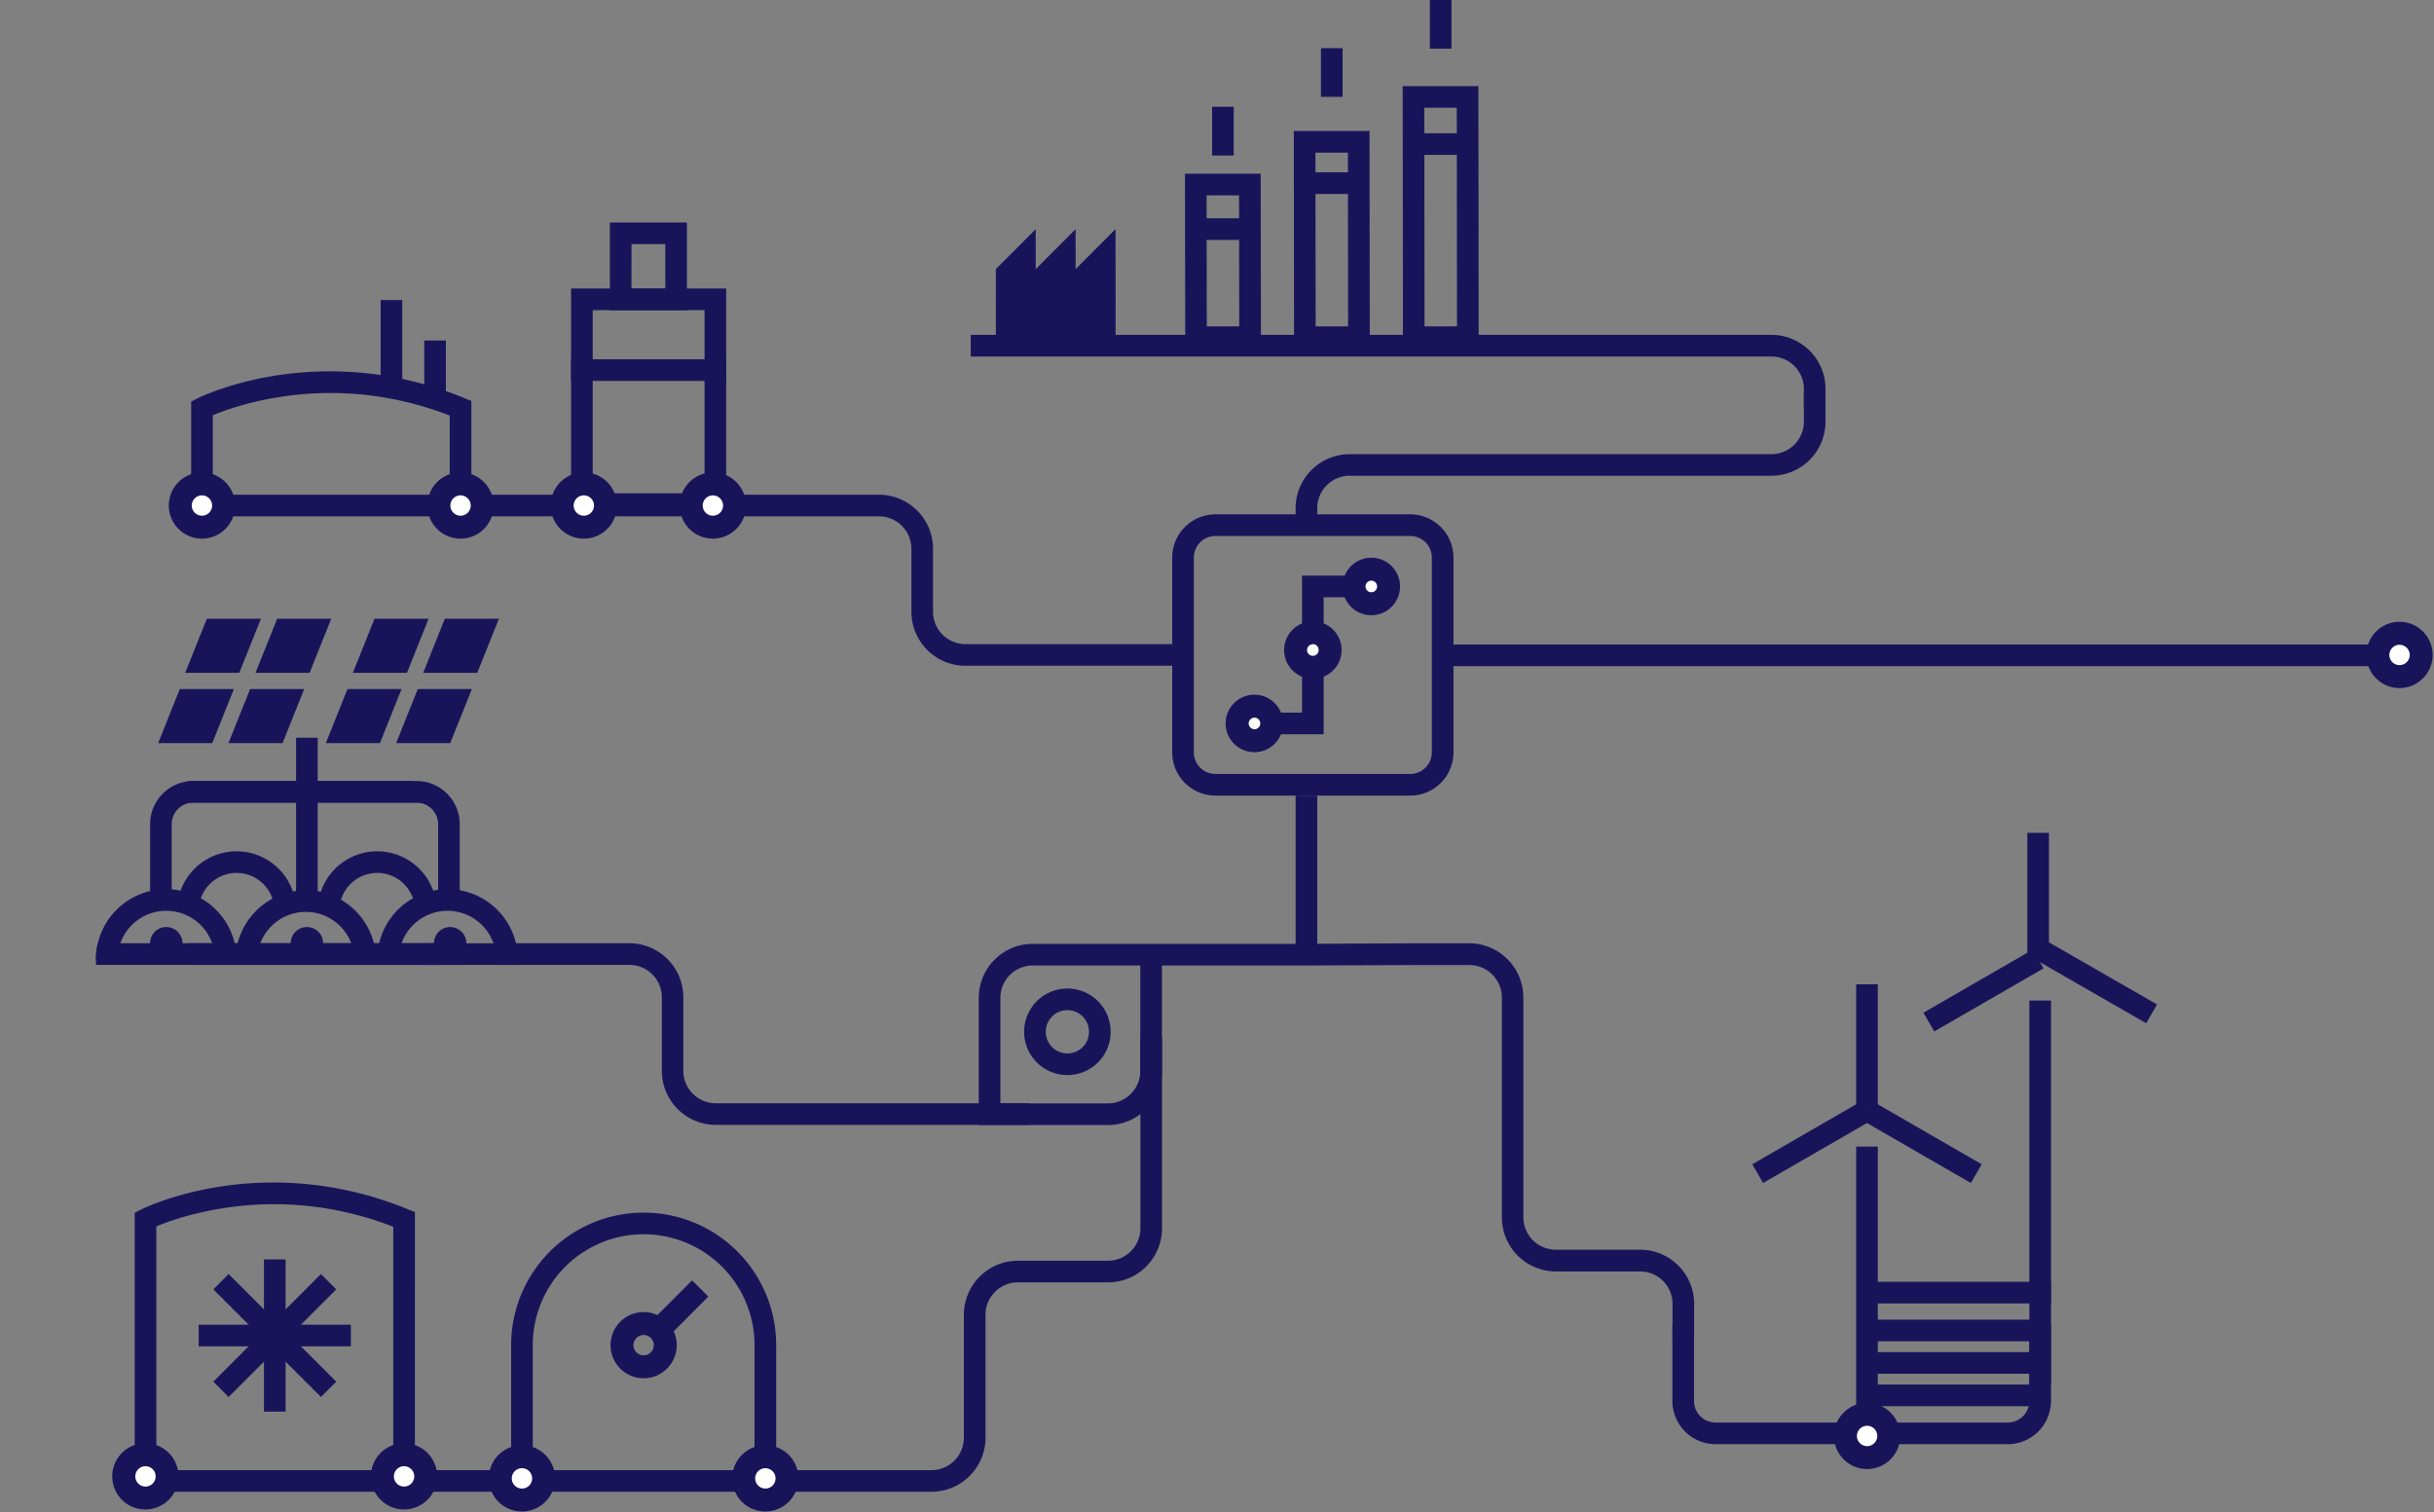 <?xml version="1.0" encoding="UTF-8"?> <svg xmlns="http://www.w3.org/2000/svg" viewBox="0 0 900 559.13"><rect x="0" y="0" width="900" height="559.13" fill="#808080" stroke="none"/><defs><style>.cls-1-a{fill:#19145a;}.cls-2{fill:#fff;}</style></defs><title>timeline_05</title><g id="Artwork"><path class="cls-1-a" d="M260.51,114.68V182.4H219.16V114.68h41.35m8-8H211.16V190.4h57.35V106.68Z"></path><rect class="cls-1-a" x="211.16" y="132.85" width="57.36" height="8"></rect><path class="cls-1-a" d="M254,114.73H225.51V82.27H254Zm-20.52-8H246V90.27H233.51Z"></path><path class="cls-1-a" d="M174.29,185.06h-8V153.65a123.84,123.84,0,0,0-25-6.8c-31-5-55.37,3.67-62.6,6.69v31.52h-8V148.48l2.19-1.11c1.21-.6,30-14.82,69.68-8.42a132.23,132.23,0,0,1,29.26,8.3l2.48,1Z"></path><rect class="cls-1-a" x="140.74" y="110.95" width="8" height="32.13"></rect><rect class="cls-1-a" x="156.87" y="125.91" width="8" height="22.84"></rect><path class="cls-1-a" d="M436.62,246.18H357a20,20,0,0,1-20-20V202.93a12,12,0,0,0-12-12H78.29v-8H325a20,20,0,0,1,20,20v23.25a12,12,0,0,0,12,12h79.62Z"></path><circle class="cls-2" cx="170.29" cy="186.93" r="8"></circle><path class="cls-1-a" d="M170.29,199.17a12.25,12.25,0,1,1,12.24-12.24A12.25,12.25,0,0,1,170.29,199.17Zm0-16a3.76,3.76,0,1,0,3.76,3.76A3.77,3.77,0,0,0,170.29,183.17Z"></path><circle class="cls-2" cx="215.88" cy="186.93" r="8"></circle><path class="cls-1-a" d="M215.88,199.17a12.25,12.25,0,1,1,12.25-12.24A12.25,12.25,0,0,1,215.88,199.17Zm0-16a3.76,3.76,0,1,0,3.76,3.76A3.76,3.76,0,0,0,215.88,183.17Z"></path><circle class="cls-2" cx="263.6" cy="186.93" r="8"></circle><path class="cls-1-a" d="M263.6,199.17a12.25,12.25,0,1,1,12.24-12.24A12.25,12.25,0,0,1,263.6,199.17Zm0-16a3.76,3.76,0,1,0,3.76,3.76A3.77,3.77,0,0,0,263.6,183.17Z"></path><circle class="cls-2" cx="74.68" cy="186.93" r="8"></circle><path class="cls-1-a" d="M74.68,199.17a12.25,12.25,0,1,1,12.24-12.24A12.26,12.26,0,0,1,74.68,199.17Zm0-16a3.76,3.76,0,1,0,3.75,3.76A3.76,3.76,0,0,0,74.68,183.17Z"></path><path class="cls-1-a" d="M191.48,354.79v2h-34v-8h33.3A25.86,25.86,0,0,1,191.48,354.79Z"></path><path class="cls-1-a" d="M109.48,336.78h-8a14,14,0,0,0-28,0h-8a22,22,0,0,1,44,0Z"></path><path class="cls-1-a" d="M161.48,336.78h-8a14,14,0,0,0-28,0h-8a22,22,0,0,1,44,0Z"></path><path class="cls-1-a" d="M87.48,354.78h-8a18,18,0,0,0-36,0h-8a26,26,0,0,1,52,0Z"></path><path class="cls-1-a" d="M139.07,355.19h-8a18,18,0,0,0-36,0h-8a26,26,0,0,1,52,0Z"></path><circle class="cls-1-a" cx="61.48" cy="348.78" r="6"></circle><circle class="cls-1-a" cx="113.48" cy="348.78" r="6"></circle><path class="cls-1-a" d="M191.48,354.78h-8a17.84,17.84,0,0,0-1-6,18.05,18.05,0,0,0-13-11.54,17.62,17.62,0,0,0-8,0,18,18,0,0,0-13,11.54,17.84,17.84,0,0,0-1,6h-8a25.33,25.33,0,0,1,.71-6,26,26,0,0,1,21.29-19.69,26,26,0,0,1,8,0,26,26,0,0,1,22,25.69Z"></path><path class="cls-1-a" d="M172.45,348.78a6,6,0,1,1-2-4.46A5.95,5.95,0,0,1,172.45,348.78Z"></path><rect class="cls-1-a" x="109.48" y="294.78" width="8" height="36"></rect><rect class="cls-1-a" x="109.48" y="272.78" width="8" height="20"></rect><polygon class="cls-1-a" points="86.48 254.78 66.48 254.78 58.48 274.78 78.48 274.78 86.48 254.78"></polygon><polygon class="cls-1-a" points="112.48 254.78 92.48 254.78 84.48 274.78 104.48 274.78 112.48 254.78"></polygon><polygon class="cls-1-a" points="148.48 254.78 128.48 254.78 120.48 274.78 140.48 274.78 148.48 254.78"></polygon><polygon class="cls-1-a" points="174.48 254.78 154.48 254.78 146.48 274.78 166.48 274.78 174.48 254.78"></polygon><polygon class="cls-1-a" points="96.48 228.78 76.48 228.78 68.48 248.78 88.48 248.78 96.48 228.78"></polygon><polygon class="cls-1-a" points="122.48 228.78 102.48 228.78 94.48 248.78 114.48 248.78 122.48 228.78"></polygon><polygon class="cls-1-a" points="158.48 228.78 138.48 228.78 130.48 248.78 150.48 248.78 158.48 228.78"></polygon><polygon class="cls-1-a" points="184.48 228.78 164.48 228.78 156.48 248.78 176.48 248.78 184.48 228.78"></polygon><path class="cls-1-a" d="M35.48,354.78v2h34v-8H36.18A25.86,25.86,0,0,0,35.48,354.78Z"></path><path class="cls-1-a" d="M154,288.78H69.48v8H154a8,8,0,0,1,8,8v30c1.28-.3,2.62-2,4-2s2.72,1.7,4,2v-30A16,16,0,0,0,154,288.78Z"></path><path class="cls-1-a" d="M162,348.32v.46H69.48v8H170v-8.46a6,6,0,0,0-8,0Z"></path><path class="cls-1-a" d="M63.48,333.19V304.78a8,8,0,0,1,8-8H161l-8.5-8h-81a16,16,0,0,0-16,16v28.41Z"></path><path class="cls-1-a" d="M82.65,348.78H69.48v7.86a16.52,16.52,0,0,0,2,.14H162v-8Z"></path><polygon class="cls-1-a" points="412.52 127.76 412.48 84.71 397.73 99.49 397.72 84.73 382.98 99.5 382.96 84.74 368.22 99.51 368.24 127.8 412.52 127.76"></polygon><path class="cls-1-a" d="M458.15,72.23l.07,48.45h-12l-.07-48.45h12m8-8-28,0,.11,64.45,28,0-.11-64.45Z"></path><rect class="cls-1-a" x="441.16" y="80.71" width="22" height="8"></rect><rect class="cls-1-a" x="448.19" y="39.49" width="8" height="18"></rect><path class="cls-1-a" d="M498.4,56.44l.08,64.24h-12l-.08-64.24h12m8-8-28,0,.1,80.24,28,0-.1-80.23Z"></path><rect class="cls-1-a" x="481.42" y="63.71" width="22" height="8"></rect><rect class="cls-1-a" x="488.44" y="17.81" width="8" height="18"></rect><path class="cls-1-a" d="M538.66,39.85l.08,80.83h-12l-.08-80.83h12m8-8-28,0,.1,96.83,28,0-.1-96.83Z"></path><rect class="cls-1-a" x="521.68" y="49.27" width="22" height="8"></rect><rect class="cls-1-a" x="528.7" width="8" height="18"></rect><rect class="cls-1-a" x="750.38" y="369.96" width="8" height="142"></rect><rect class="cls-1-a" x="749.63" y="307.96" width="8" height="46.67"></rect><rect class="cls-1-a" x="710.09" y="362.29" width="46.67" height="8" transform="translate(-84.89 415.76) rotate(-30)"></rect><rect class="cls-1-a" x="769.84" y="342.96" width="8" height="46.67" transform="matrix(0.5, -0.87, 0.87, 0.5, 69.69, 853.31)"></rect><polygon class="cls-1-a" points="758.38 473.96 758.38 481.96 694.34 481.96 694.34 533.96 686.34 533.96 686.34 423.96 694.34 423.96 694.34 473.96 758.38 473.96"></polygon><rect class="cls-1-a" x="686.34" y="363.96" width="8" height="46.67"></rect><rect class="cls-1-a" x="646.8" y="418.3" width="46.67" height="8" transform="translate(-121.37 391.64) rotate(-30)"></rect><rect class="cls-1-a" x="706.54" y="398.96" width="8" height="46.67" transform="translate(-10.44 826.5) rotate(-60)"></rect><rect class="cls-1-a" x="690.38" y="487.96" width="64" height="8"></rect><rect class="cls-1-a" x="690.38" y="499.96" width="64" height="8"></rect><rect class="cls-1-a" x="690.38" y="511.96" width="64" height="8"></rect><path class="cls-1-a" d="M750.38,518a8,8,0,0,1-8,8h-108a8,8,0,0,1-8-8V490h-8v28a16,16,0,0,0,16,16h108a16,16,0,0,0,16-16V490h-8Z"></path><circle class="cls-2" cx="690.38" cy="530.96" r="8"></circle><path class="cls-1-a" d="M690.38,543.2A12.24,12.24,0,1,1,702.62,531,12.25,12.25,0,0,1,690.38,543.2Zm0-16a3.76,3.76,0,1,0,3.76,3.76A3.77,3.77,0,0,0,690.38,527.2Z"></path><path class="cls-1-a" d="M394.68,373.52a8,8,0,1,1-8,8,8,8,0,0,1,8-8m0-8a16,16,0,1,0,16,16,16,16,0,0,0-16-16Z"></path><path class="cls-1-a" d="M626.43,494.36h-8V482.07a11.94,11.94,0,0,0-11.93-11.93H575.34a20,20,0,0,1-20-20v-81.3a12.05,12.05,0,0,0-12-12h0l-20.47,0L483.1,357H429.64V396a20,20,0,0,1-20,20H361.9V369a20,20,0,0,1,20-20H483.07l39.72-.21,20.49,0h0a20.06,20.06,0,0,1,20,20v81.3a12,12,0,0,0,12,12H606.5a20,20,0,0,1,19.93,19.93ZM369.9,408h39.74a12,12,0,0,0,12-12V357H381.9a12,12,0,0,0-12,12Z"></path><path class="cls-1-a" d="M344.4,551.6H53.8v-3.52h-4V543.6H344.4a12,12,0,0,0,12-12V486.17a20,20,0,0,1,20-20h33.28a12,12,0,0,0,12-12V383.44h8v70.73a20,20,0,0,1-20,20H376.4a12,12,0,0,0-12,12V531.6A20,20,0,0,1,344.4,551.6Z"></path><path class="cls-1-a" d="M380.72,415.94h-116a20,20,0,0,1-20-20V368.78a12,12,0,0,0-12-12H183.39v-8h49.28a20,20,0,0,1,20,20v27.16a12,12,0,0,0,12,12H380.72Z"></path><path class="cls-1-a" d="M521.44,198.18a8,8,0,0,1,8,8v72a8,8,0,0,1-8,8h-72a8,8,0,0,1-8-8v-72a8,8,0,0,1,8-8h72m0-8h-72a16,16,0,0,0-16,16v72a16,16,0,0,0,16,16h72a16,16,0,0,0,16-16v-72a16,16,0,0,0-16-16Z"></path><polygon class="cls-1-a" points="489.44 240.32 481.44 240.32 481.44 212.85 507.06 212.85 507.06 220.85 489.44 220.85 489.44 240.32"></polygon><circle class="cls-2" cx="507.06" cy="216.85" r="6.38"></circle><path class="cls-1-a" d="M507.06,227.48a10.63,10.63,0,1,1,10.63-10.63A10.64,10.64,0,0,1,507.06,227.48Zm0-12.77a2.14,2.14,0,1,0,2.14,2.14A2.14,2.14,0,0,0,507.06,214.71Z"></path><polygon class="cls-1-a" points="489.44 271.5 463.83 271.5 463.83 263.5 481.44 263.5 481.44 244.03 489.44 244.03 489.44 271.5"></polygon><circle class="cls-2" cx="463.83" cy="267.5" r="6.38"></circle><path class="cls-1-a" d="M463.83,278.13a10.63,10.63,0,1,1,10.62-10.63A10.64,10.64,0,0,1,463.83,278.13Zm0-12.77A2.14,2.14,0,1,0,466,267.5,2.14,2.14,0,0,0,463.83,265.36Z"></path><circle class="cls-2" cx="485.44" cy="240.32" r="6.38"></circle><path class="cls-1-a" d="M485.44,251a10.63,10.63,0,1,1,10.63-10.63A10.64,10.64,0,0,1,485.44,251Zm0-12.77a2.14,2.14,0,1,0,2.14,2.14A2.14,2.14,0,0,0,485.44,238.18Z"></path><path class="cls-1-a" d="M487.07,194.93h-8v-7a20,20,0,0,1,20-20H655a12,12,0,0,0,12-12V145.44h8v10.47a20,20,0,0,1-20,20H499.07a12,12,0,0,0-12,12Z"></path><path class="cls-1-a" d="M675,150.82h-8v-7a12,12,0,0,0-12-12H358.94v-8H655a20,20,0,0,1,20,20Z"></path><rect class="cls-1-a" x="479.07" y="294.18" width="8" height="58.85"></rect><rect class="cls-1-a" x="532.7" y="238.32" width="354.72" height="8"></rect><circle class="cls-2" cx="887.26" cy="242.18" r="8"></circle><path class="cls-1-a" d="M887.26,254.42a12.25,12.25,0,1,1,12.24-12.24A12.25,12.25,0,0,1,887.26,254.42Zm0-16a3.76,3.76,0,1,0,3.76,3.76A3.77,3.77,0,0,0,887.26,238.42Z"></path><path class="cls-1-a" d="M153.41,546.38h-8V453.6a123.87,123.87,0,0,0-25-6.81c-31-5-55.37,3.67-62.6,6.69v92.9h-8V448.43L52,447.32c1.21-.61,30-14.82,69.68-8.43a132.23,132.23,0,0,1,29.26,8.3l2.48,1Z"></path><rect class="cls-1-a" x="97.6" y="465.68" width="8" height="56.28"></rect><rect class="cls-1-a" x="73.46" y="489.82" width="56.28" height="8" transform="translate(-319.42 216.48) rotate(-45)"></rect><rect class="cls-1-a" x="97.6" y="465.68" width="8" height="56.28" transform="translate(-319.42 216.48) rotate(-45)"></rect><rect class="cls-1-a" x="73.46" y="489.82" width="56.28" height="8"></rect><circle class="cls-2" cx="53.8" cy="545.9" r="8"></circle><path class="cls-1-a" d="M53.8,558.15A12.25,12.25,0,1,1,66,545.9,12.26,12.26,0,0,1,53.8,558.15Zm0-16a3.76,3.76,0,1,0,3.75,3.75A3.75,3.75,0,0,0,53.8,542.15Z"></path><circle class="cls-2" cx="149.41" cy="545.9" r="8"></circle><path class="cls-1-a" d="M149.41,558.15a12.25,12.25,0,1,1,12.24-12.25A12.25,12.25,0,0,1,149.41,558.15Zm0-16a3.76,3.76,0,1,0,3.76,3.75A3.76,3.76,0,0,0,149.41,542.15Z"></path><path class="cls-1-a" d="M197,542.78h-8v-45.4a49,49,0,0,1,98,0v45.24h-8V497.38a41,41,0,0,0-82,0Z"></path><path class="cls-1-a" d="M238,509.63a12.24,12.24,0,1,1,12.24-12.24A12.26,12.26,0,0,1,238,509.63Zm0-16a3.76,3.76,0,1,0,3.75,3.76A3.76,3.76,0,0,0,238,493.63Z"></path><rect class="cls-1-a" x="240.04" y="480.05" width="22.1" height="8.49" transform="translate(-269.07 319.9) rotate(-45.06)"></rect><circle class="cls-2" cx="193" cy="546.65" r="8"></circle><path class="cls-1-a" d="M193,558.89a12.25,12.25,0,1,1,12.24-12.24A12.25,12.25,0,0,1,193,558.89Zm0-16a3.76,3.76,0,1,0,3.76,3.76A3.76,3.76,0,0,0,193,542.89Z"></path><circle class="cls-2" cx="283" cy="546.65" r="8"></circle><path class="cls-1-a" d="M283,558.89a12.25,12.25,0,1,1,12.24-12.24A12.25,12.25,0,0,1,283,558.89Zm0-16a3.76,3.76,0,1,0,3.76,3.76A3.76,3.76,0,0,0,283,542.89Z"></path></g></svg> 